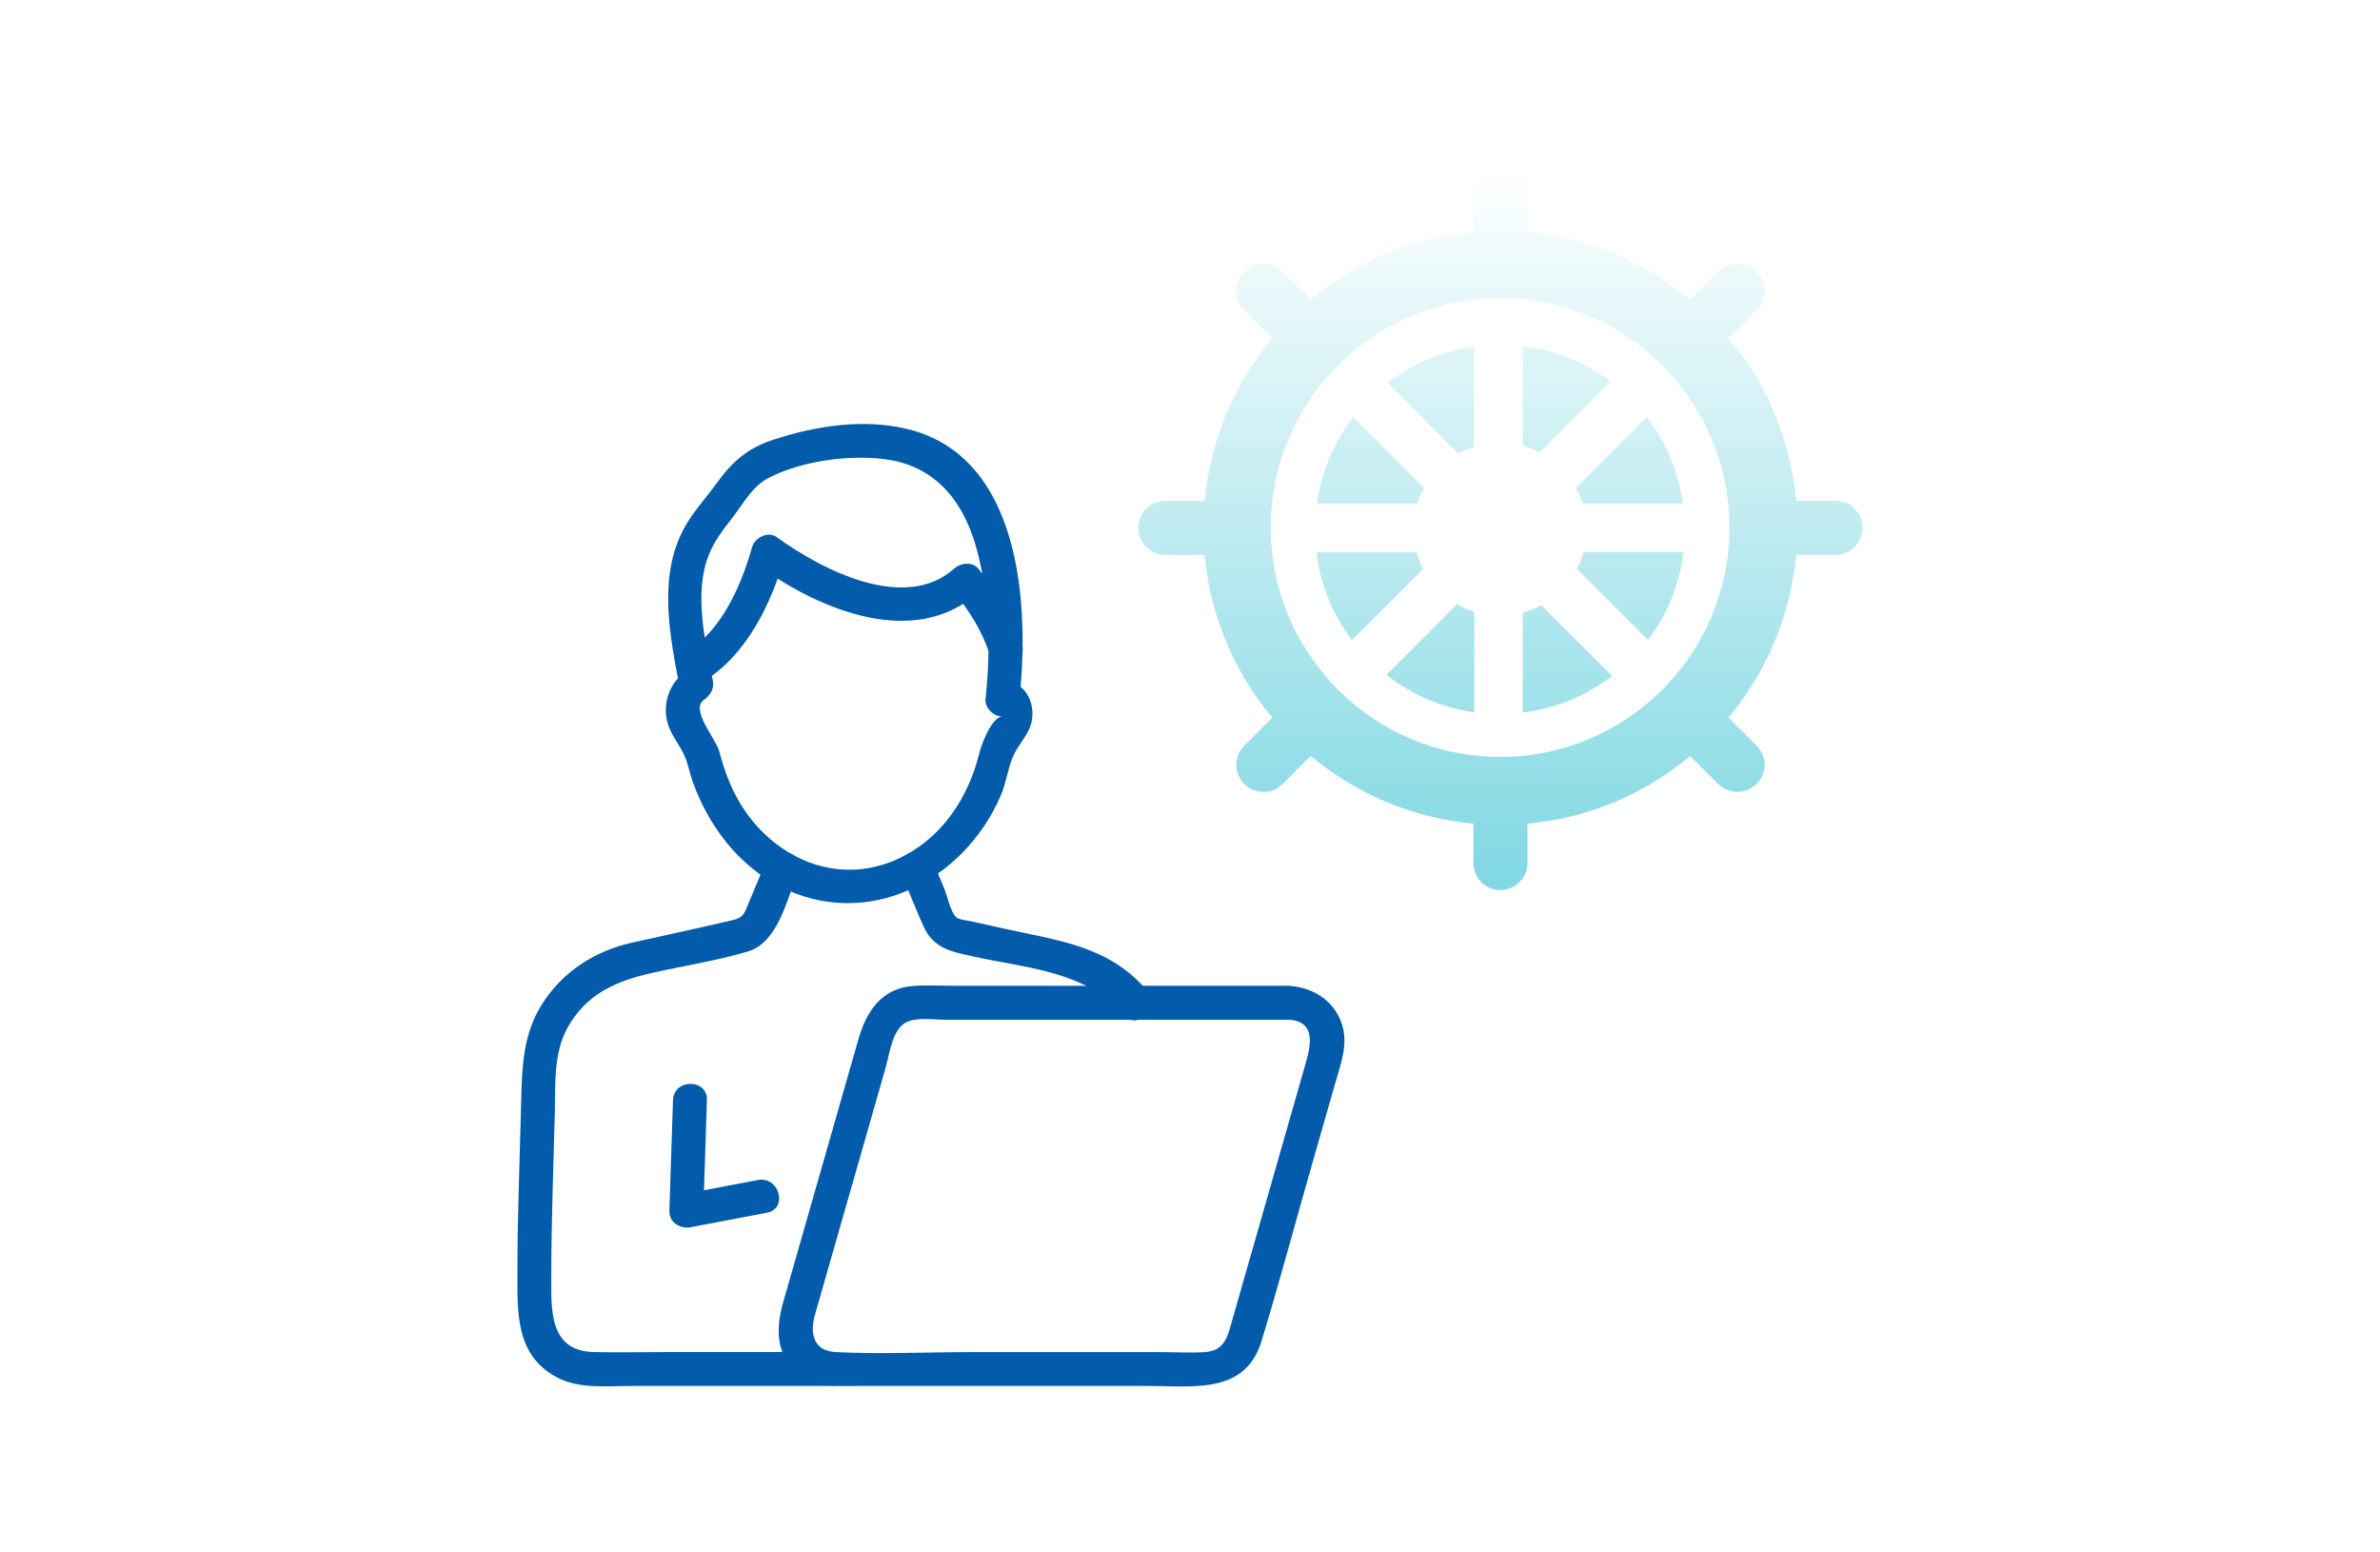 <svg width="230" height="150" viewBox="0 0 230 150" fill="none" xmlns="http://www.w3.org/2000/svg">
<path d="M124.559 95.249H92.187C90.877 95.249 89.544 95.171 88.237 95.268C85.13 95.502 83.71 97.784 82.942 100.464C81.25 106.385 79.554 112.302 77.862 118.223C77.136 120.762 76.407 123.301 75.682 125.84C74.945 128.418 74.941 131.133 77.382 132.884C79.02 134.062 80.872 133.918 82.763 133.918H111.028C115.251 133.918 120.32 134.745 121.896 129.624C123.557 124.21 125.015 118.722 126.571 113.277C127.39 110.418 128.205 107.559 129.023 104.7C129.581 102.753 130.357 100.815 129.624 98.79C128.825 96.587 126.809 95.401 124.555 95.249C122.449 95.105 122.461 98.381 124.555 98.525C127.483 98.724 126.524 101.525 126.021 103.292C125.307 105.788 124.594 108.284 123.88 110.78C122.297 116.315 120.714 121.85 119.131 127.385C118.694 128.918 118.449 130.517 116.456 130.646C115.033 130.739 113.571 130.646 112.148 130.646H93.95C89.579 130.646 85.145 130.856 80.778 130.646C78.536 130.536 78.263 128.754 78.758 127.022C79.367 124.892 79.975 122.763 80.587 120.637C82.26 114.794 83.933 108.947 85.602 103.104C85.976 101.798 86.229 99.442 87.582 98.775C88.627 98.256 90.253 98.533 91.372 98.533H124.567C126.676 98.533 126.676 95.257 124.567 95.257L124.559 95.249Z" fill="#025BAB"/>
<path d="M67.989 65.831C72.13 63.339 74.571 58.276 75.835 53.759L73.429 54.738C79.168 58.896 88.355 62.766 94.531 57.254H92.215C93.646 58.943 94.871 60.944 95.584 63.035C96.259 65.02 99.425 64.166 98.743 62.165C97.838 59.505 96.344 57.075 94.531 54.937C93.935 54.235 92.831 54.387 92.215 54.937C87.474 59.169 79.55 55.148 75.078 51.91C74.201 51.275 72.933 51.953 72.672 52.889C71.643 56.568 69.713 60.971 66.332 63.003C64.527 64.088 66.172 66.923 67.985 65.831H67.989Z" fill="#025BAB"/>
<path d="M66.39 64.778C64.752 65.855 63.98 67.941 64.507 69.833C64.799 70.886 65.497 71.748 65.996 72.7C66.472 73.609 66.62 74.638 66.979 75.629C68.488 79.814 71.377 83.625 75.393 85.669C83.82 89.96 93.174 85.123 96.714 76.862C97.221 75.68 97.389 74.362 97.849 73.207C98.255 72.185 99.109 71.315 99.534 70.274C100.278 68.448 99.284 65.624 96.878 65.921L98.516 67.559C99.495 58.409 98.668 44.121 87.703 41.457C83.465 40.428 78.836 41.141 74.746 42.483C72.176 43.325 70.734 44.644 69.194 46.773C68.152 48.213 66.928 49.512 66.082 51.091C63.54 55.842 64.764 61.603 65.723 66.615C66.121 68.683 69.275 67.809 68.882 65.745C68.156 61.966 66.998 57.254 68.542 53.506C69.045 52.281 69.868 51.185 70.683 50.151C71.767 48.782 72.668 47 74.259 46.185C77.44 44.546 81.925 43.93 85.434 44.359C90.312 44.956 93.069 48.349 94.34 52.886C95.669 57.632 95.759 62.684 95.237 67.559C95.151 68.367 96.059 69.299 96.874 69.197C95.849 69.322 94.878 71.787 94.617 72.856C94.098 74.958 93.213 76.955 91.938 78.711C89.594 81.94 85.874 84.128 81.831 84.035C77.78 83.941 74.173 81.573 71.939 78.27C70.749 76.515 70.036 74.611 69.498 72.575C69.178 71.366 66.639 68.534 68.047 67.606C69.802 66.451 68.16 63.612 66.394 64.778H66.39Z" fill="#025BAB"/>
<path d="M65.038 106.306C64.921 109.871 64.804 113.432 64.687 116.997C64.648 118.132 65.759 118.768 66.761 118.577C69.214 118.109 71.663 117.641 74.115 117.177C76.182 116.783 75.308 113.624 73.246 114.017C70.793 114.486 68.344 114.954 65.892 115.418C66.582 115.944 67.272 116.471 67.966 116.997C68.083 113.432 68.2 109.871 68.317 106.306C68.387 104.196 65.112 104.2 65.042 106.306H65.038Z" fill="#025BAB"/>
<path d="M73.959 83.399C73.428 84.671 72.894 85.942 72.364 87.214C71.9 88.325 71.861 88.661 70.734 88.922C67.521 89.671 64.296 90.365 61.08 91.083C57.469 91.89 54.322 93.907 52.33 97.105C50.552 99.956 50.446 103.096 50.368 106.322C50.236 111.841 50.002 117.364 50.002 122.887C50.002 126.807 49.791 130.969 53.847 133.099C55.987 134.222 58.627 133.918 60.967 133.918H80.545C82.654 133.918 82.654 130.641 80.545 130.641H64.293C61.988 130.641 59.68 130.7 57.375 130.641C52.996 130.532 53.277 126.433 53.277 123.238C53.277 117.996 53.488 112.75 53.617 107.512C53.683 104.797 53.472 101.895 54.782 99.426C56.576 96.048 59.543 94.784 63.01 94.008C66.082 93.322 69.276 92.823 72.294 91.929C75.207 91.067 76.076 86.769 77.121 84.273C77.932 82.33 74.766 81.484 73.963 83.403L73.959 83.399Z" fill="#025BAB"/>
<path d="M87.064 84.273C87.793 86.024 88.472 87.807 89.26 89.531C90.242 91.688 92.001 91.957 94.059 92.417C99.136 93.552 104.981 93.805 108.537 98.045C109.894 99.664 112.199 97.335 110.854 95.728C107.188 91.36 102.139 90.868 96.937 89.706C95.912 89.476 94.89 89.25 93.865 89.02C93.482 88.934 92.703 88.891 92.402 88.618C91.856 88.119 91.541 86.547 91.256 85.872C90.913 85.049 90.57 84.226 90.227 83.403C89.427 81.484 86.257 82.326 87.068 84.273H87.064Z" fill="#025BAB"/>
<path fill-rule="evenodd" clip-rule="evenodd" d="M173.584 48.385H177.385C178.814 48.385 180 49.571 180 51C180 52.429 178.844 53.615 177.385 53.615H173.584C173.036 59.545 170.665 64.988 167.046 69.336L169.752 72.043C170.786 73.076 170.786 74.719 169.752 75.752C169.235 76.269 168.566 76.513 167.897 76.513C167.229 76.513 166.56 76.269 166.043 75.752L163.336 73.046C158.988 76.695 153.575 79.037 147.615 79.584V83.385C147.615 84.814 146.429 86 145 86C143.571 86 142.385 84.844 142.385 83.385V79.584C136.455 79.037 131.012 76.665 126.664 73.046L123.957 75.752C123.44 76.269 122.772 76.513 122.103 76.513C121.434 76.513 120.765 76.269 120.248 75.752C119.214 74.719 119.214 73.076 120.248 72.043L122.954 69.336C119.305 64.988 116.964 59.575 116.416 53.615H112.615C111.186 53.615 110 52.429 110 51C110 49.571 111.156 48.385 112.615 48.385H116.416C116.964 42.455 119.335 37.012 122.954 32.664L120.248 29.957C119.214 28.924 119.214 27.282 120.248 26.248C121.281 25.214 122.924 25.214 123.957 26.248L126.664 28.954C131.012 25.305 136.425 22.963 142.385 22.416V18.615C142.385 17.186 143.571 16 145 16C146.429 16 147.615 17.155 147.615 18.615V22.416C153.545 22.963 158.988 25.335 163.336 28.954L166.043 26.248C167.076 25.214 168.718 25.214 169.752 26.248C170.786 27.282 170.786 28.924 169.752 29.957L167.046 32.664C170.695 37.012 173.036 42.425 173.584 48.385ZM122.802 50.97C122.802 63.194 132.745 73.137 144.97 73.137C157.194 73.137 167.137 63.194 167.137 50.97C167.137 38.745 157.194 28.802 144.97 28.802C132.745 28.802 122.802 38.745 122.802 50.97ZM147.159 33.424C150.26 33.82 153.149 34.975 155.643 36.861L148.77 43.733C148.253 43.459 147.706 43.246 147.159 43.094V33.424ZM140.925 43.824C141.412 43.55 141.929 43.337 142.446 43.185V33.485C139.405 33.911 136.546 35.097 134.083 36.982L140.925 43.824ZM137.611 47.138L130.769 40.296C128.883 42.759 127.697 45.618 127.272 48.658H136.972C137.124 48.142 137.337 47.625 137.611 47.138ZM136.882 53.372H127.212C127.607 56.443 128.762 59.362 130.648 61.856L137.52 54.984C137.246 54.467 137.034 53.919 136.882 53.372ZM142.476 68.82C139.343 68.394 136.455 67.147 133.961 65.201H133.992L140.803 58.389C141.32 58.694 141.898 58.937 142.476 59.119V68.82ZM147.159 59.21V68.85C150.321 68.454 153.271 67.238 155.795 65.322L148.953 58.48C148.375 58.785 147.797 59.028 147.159 59.21ZM152.937 48.658C152.785 48.142 152.572 47.625 152.298 47.138L159.14 40.296C161.025 42.759 162.211 45.618 162.637 48.658H152.937ZM152.39 54.953L159.262 61.825C161.147 59.332 162.303 56.443 162.698 53.341H153.028C152.876 53.889 152.664 54.436 152.39 54.953Z" fill="url(#paint0_linear_8562_2776)"/>
<defs>
<linearGradient id="paint0_linear_8562_2776" x1="145" y1="16" x2="145" y2="86" gradientUnits="userSpaceOnUse">
<stop stop-color="#01B0C6" stop-opacity="0"/>
<stop offset="1" stop-color="#01B0C6" stop-opacity="0.5"/>
</linearGradient>
</defs>
</svg>
